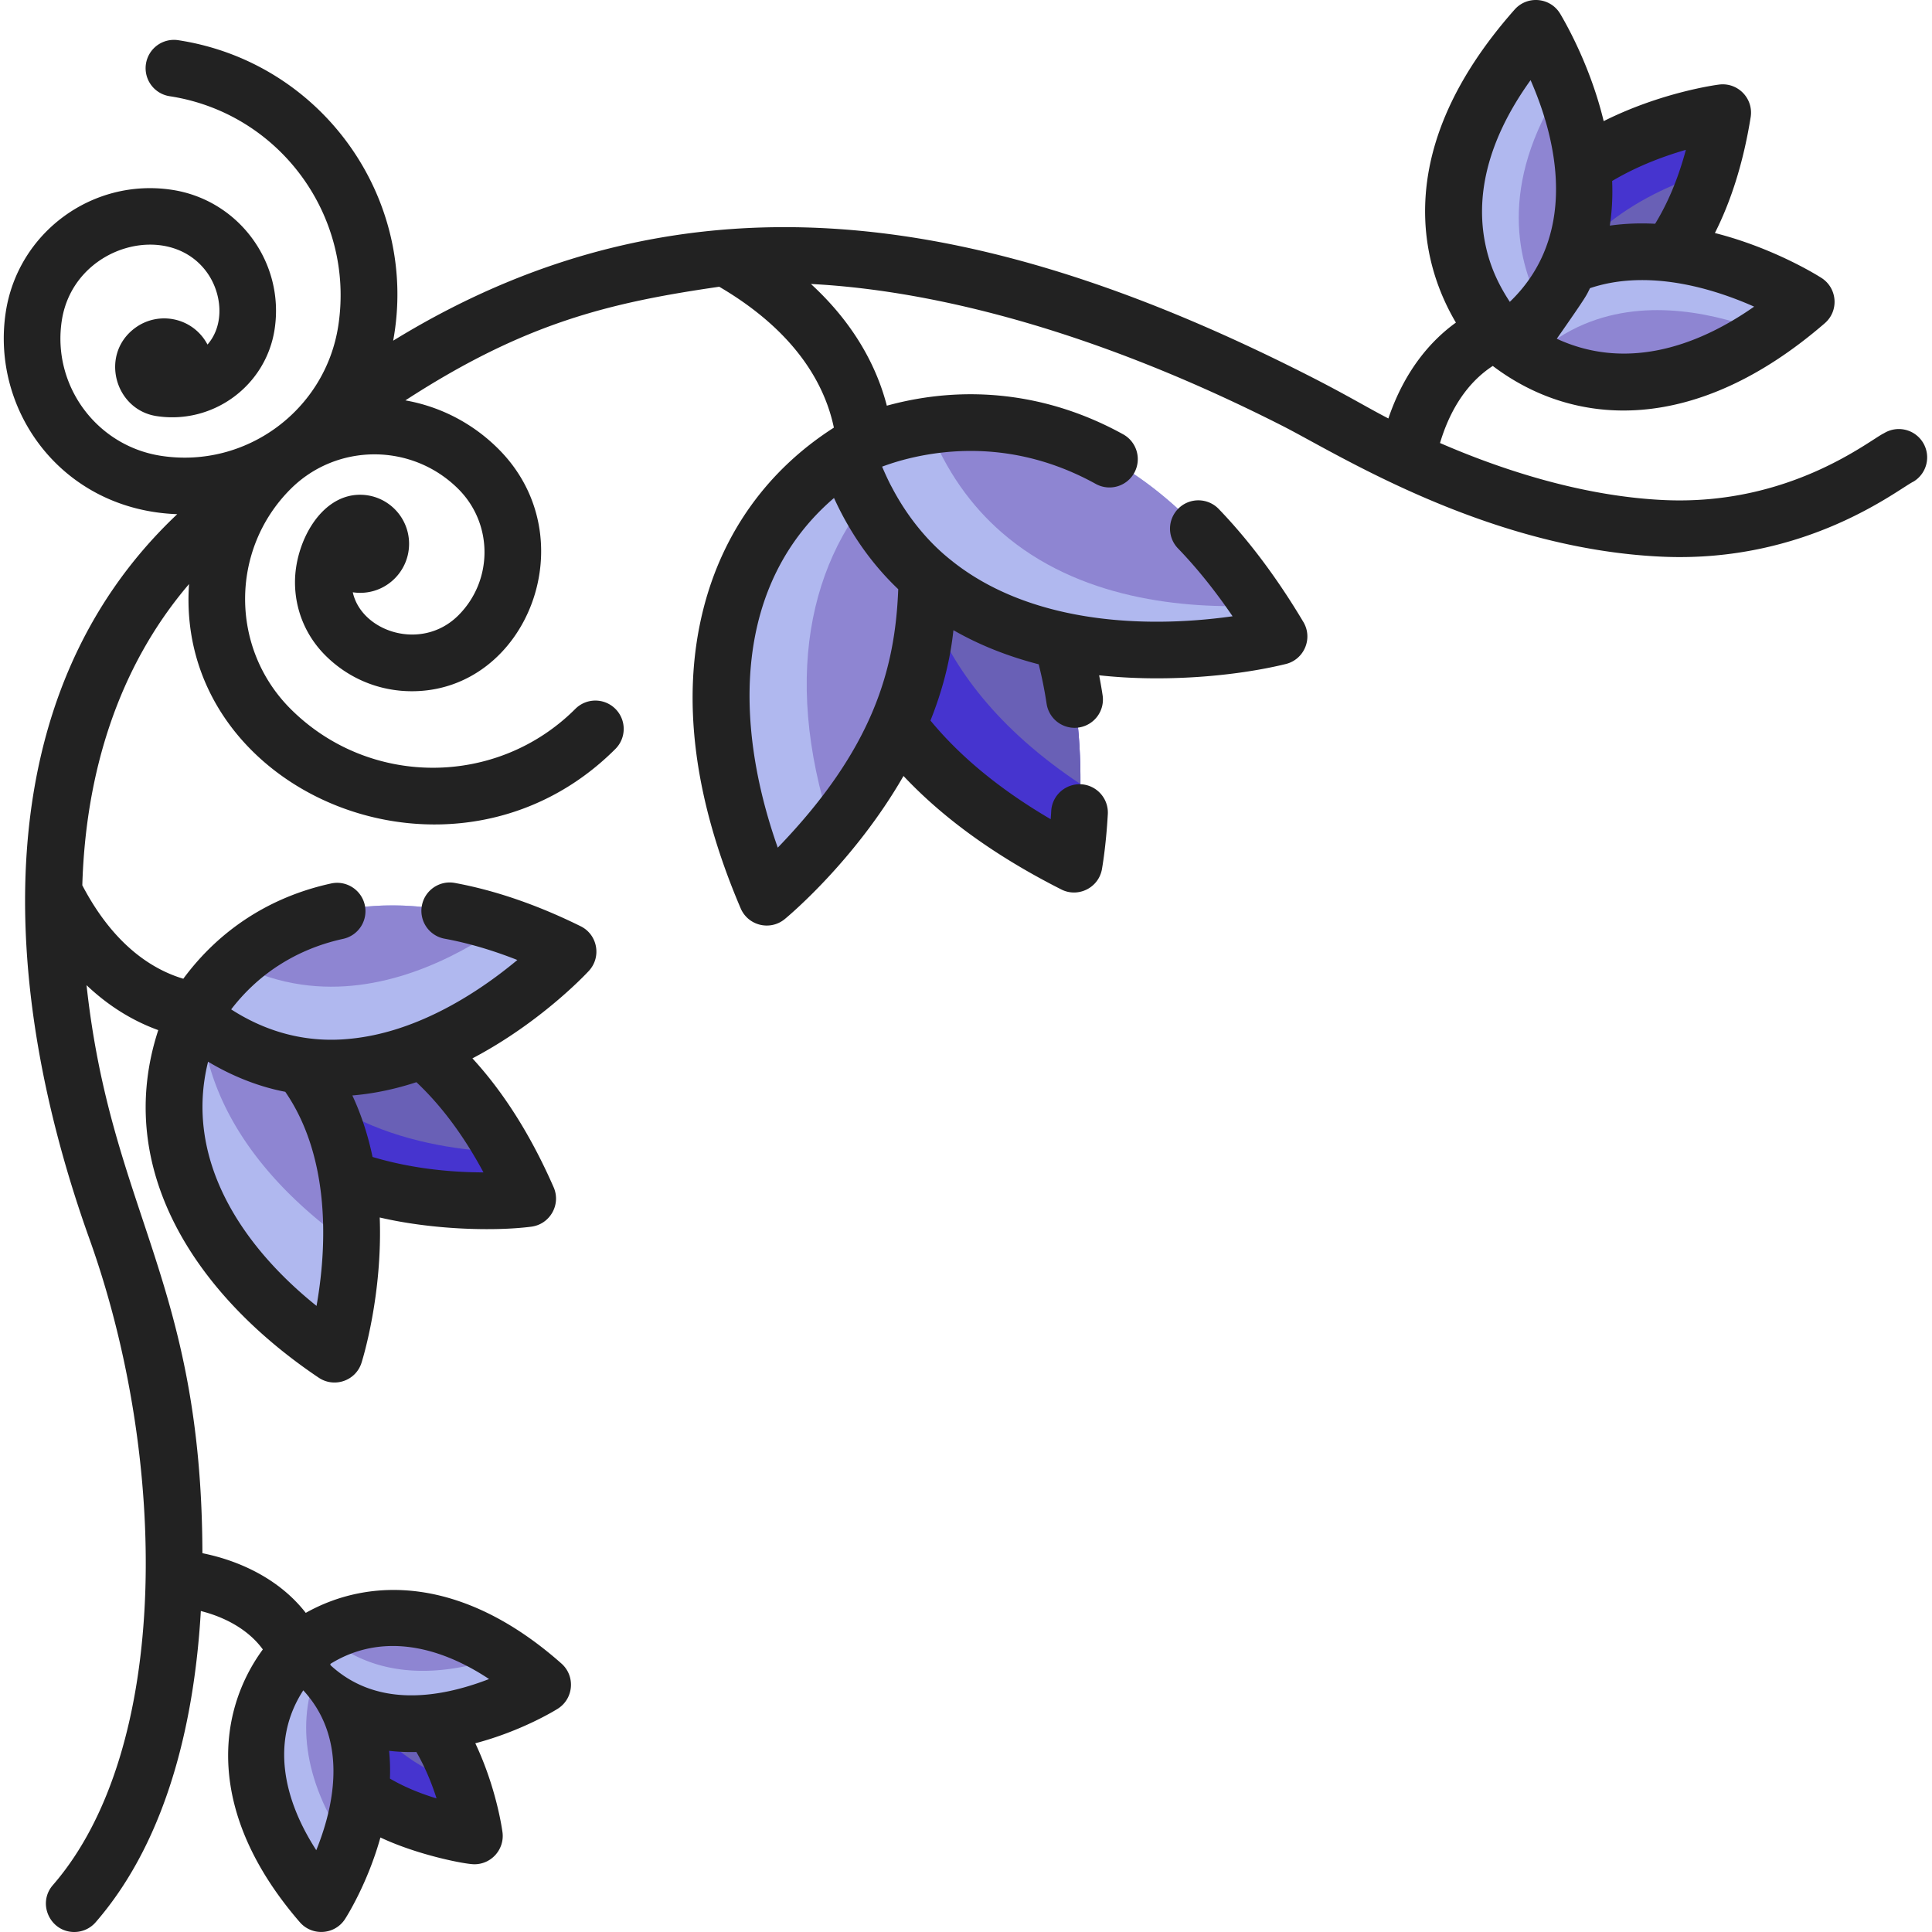 <svg xmlns="http://www.w3.org/2000/svg" version="1.1" xmlns:xlink="http://www.w3.org/1999/xlink" width="512" height="512" x="0" y="0" viewBox="0 0 511 512" style="enable-background:new 0 0 512 512" xml:space="preserve" class=""><g><path fill="#4634cf" d="M285.824 207.777c-.058 7.891-.699 14.246-1.18 17.883a2.399 2.399 0 0 1-3.503 1.8c-84.832-44.769-53.801-109.5-53.801-109.5 5.469 1.372 10.441 3.145 14.957 5.259 37.793 17.687 43.726 59.113 43.527 84.558zm0 0" opacity="1" data-original="#8078bf" class=""></path><path fill="#6960b6" d="M285.824 207.777c-44.238-29.41-46.742-64.52-43.527-84.558 37.793 17.687 43.726 59.113 43.527 84.558zm0 0" opacity="1" data-original="#958fca" class=""></path><path fill="#b0b8ef" d="M219.934 219.844c-6.028 7.406-11.602 12.844-14.696 15.683-1.242 1.133-3.215.672-3.843-.87-23.118-56.852-6.63-97.665 25.828-116.653 1-.442 2.21-.934 3.601-1.442a85.442 85.442 0 0 1 5.266 8.286c5.258 9.441 7.937 18.78 8.75 27.8 2.433 27.243-12.223 51.586-24.906 67.196zm0 0" opacity="1" data-original="#aba6d5" class=""></path><path fill="#8e85d2" d="M219.934 219.844c-13.895-42.508-4.817-75.074 16.156-94.996 5.258 9.441 7.937 18.78 8.75 27.8 2.433 27.243-12.223 51.586-24.906 67.196zm0 0" opacity="1" data-original="#c1bde0" class=""></path><path fill="#b0b8ef" d="M335.148 169.406c-12.816 2.586-59.957 9.781-90.308-16.758-8.809-7.695-16.207-18.238-20.922-32.562 2.96-2.016 3.664-2.336 6.906-3.523a76.903 76.903 0 0 1 14.688-3.727c21.87-3.281 56.718 1.14 87.761 47.621a183.164 183.164 0 0 1 3.434 5.336c.883 1.422.082 3.285-1.559 3.613zm0 0" opacity="1" data-original="#aba6d5" class=""></path><path fill="#8e85d2" d="M333.273 160.457c-20.039.992-48.02-1.61-68.41-19.441-7.89-6.887-14.636-16.055-19.351-28.18 21.87-3.281 56.718 1.14 87.761 47.621zm0 0" opacity="1" data-original="#c1bde0" class=""></path><path fill="#4634cf" d="M455.559 32.602c-.864 4.703-1.922 9.027-3.157 12.984-10.09 32.422-31.39 40.754-44.507 42.703-6.575.98-11.09.352-11.09.352-2.836-44.368 44.437-56.07 56.48-58.332 1.352-.25 2.524.93 2.274 2.293zm0 0" opacity="1" data-original="#8078bf" class=""></path><path fill="#6960b6" d="M452.402 45.586c-10.09 32.422-31.39 40.754-44.507 42.703 4.574-26.035 28.683-37.758 44.507-42.703zm0 0" opacity="1" data-original="#958fca" class=""></path><path fill="#b0b8ef" d="M408.227 81.793c-2.563 3.023-5.668 5.906-9.372 8.598-1.98-1.579-2.113-1.692-3.652-3.692-7.7-9.953-23.305-38.39 9.488-77.082.891-1.055 2.555-.894 3.215.32 1.39 2.54 3.614 6.926 5.735 12.493 5.906 15.507 10.953 40.152-5.414 59.363zm0 0" opacity="1" data-original="#aba6d5" class=""></path><path fill="#8e85d2" d="M408.227 81.793c-6.426-11.684-12.024-32.555 5.414-59.363 5.906 15.507 10.953 40.152-5.414 59.363zm0 0" opacity="1" data-original="#c1bde0" class=""></path><path fill="#4634cf" d="M133.11 318.098c-18.32.77-71.419-1.41-81.016-51.305 0 0 4.824-1.992 12.441-2.883 16.567-1.953 46.371 1.29 68.723 41.453a125.358 125.358 0 0 1 3.476 6.649c1.332 2.734-.57 5.957-3.625 6.086zm0 0" opacity="1" data-original="#8078bf" class=""></path><path fill="#6960b6" d="M133.258 305.363c-20.961-.761-56.621-7.277-68.723-41.453 16.567-1.953 46.371 1.29 68.723 41.453zm0 0" opacity="1" data-original="#958fca" class=""></path><path fill="#b0b8ef" d="M92.645 329.05c-.207 9.81-1.72 18.36-2.934 23.766-.668 2.98-4.184 4.293-6.656 2.473-38.051-27.98-44.317-61.809-30.922-88.598 0-.039.258-.418.59-.879.5-.71 1.152-1.593 1.23-1.703 11.375 4.457 19.563 10.903 25.41 18.36 11 14.074 13.614 31.765 13.282 46.582zm0 0" opacity="1" data-original="#aba6d5" class=""></path><path fill="#8e85d2" d="M92.645 329.05a4.219 4.219 0 0 1-2.582-.843c-26.407-19.418-37.512-41.652-37.34-62.395.5-.71 1.152-1.593 1.23-1.703 11.375 4.457 19.563 10.903 25.41 18.36 11 14.074 13.614 31.765 13.282 46.582zm0 0" opacity="1" data-original="#c1bde0" class=""></path><path fill="#4634cf" d="M118.945 485.34c-46.36-10.524-41.324-46.742-41.324-46.742 4.734-.301 9 .101 12.852 1.05 18.199 4.457 27.14 21.055 31.336 33.247a85.234 85.234 0 0 1 2.14 7.296c.75 3.036-1.953 5.836-5.004 5.149zm0 0" opacity="1" data-original="#8078bf" class=""></path><path fill="#6960b6" d="M121.809 472.895c-22.477-8.008-29.352-23.004-31.336-33.247 18.199 4.457 27.14 21.055 31.336 33.247zm0 0" opacity="1" data-original="#958fca" class=""></path><path fill="#b0b8ef" d="M91.727 489.293a82.019 82.019 0 0 1-3.957 9.488c-1.41 2.856-5.305 3.203-7.215.664-18.14-24.047-15.98-46.113-3.035-60.757.23-.231 1.222-1.032 1.671-1.372a44.612 44.612 0 0 1 4.957 4.246c3.793 3.774 6.446 7.848 8.207 12.051 5.196 12.325 2.805 25.719-.628 35.68zm0 0" opacity="1" data-original="#aba6d5" class=""></path><path fill="#8e85d2" d="M91.727 489.293c-12.407-17.918-13.586-34.598-7.579-47.73 3.793 3.773 6.446 7.847 8.207 12.05 5.196 12.325 2.805 25.719-.628 35.68zm0 0" opacity="1" data-original="#c1bde0" class=""></path><path fill="#b0b8ef" d="M137.563 449.54c-9.31 4.444-28.36 11.394-45.208 4.073-5.804-2.511-11.363-6.738-16.156-13.355.301-.367 1.14-1.39 1.371-1.621 2.453-2.11 5.094-3.934 7.907-5.407 13.046-6.847 29.742-6.394 47.652 5.399a81.243 81.243 0 0 1 5.187 3.703c2.512 1.953 2.121 5.836-.754 7.207zm0 0" opacity="1" data-original="#aba6d5" class=""></path><path fill="#8e85d2" d="M133.129 438.629c-10.149 3.703-24.637 6.676-37.77.96a36.447 36.447 0 0 1-9.882-6.359c13.046-6.847 29.742-6.394 47.652 5.399zm0 0" opacity="1" data-original="#c1bde0" class=""></path><path fill="#b0b8ef" d="M476.05 81.781a115.582 115.582 0 0 1-8.519 6.43c-28.12 19.168-49.836 13.414-61.886 6.695a49.319 49.319 0 0 1-6.79-4.515c-1.98-1.579-2.113-1.692-3.652-3.692 6.016-8.09 12.922-13.226 20.14-16.27 24.407-10.261 52.235 3.516 60.434 8.141 1.203.672 1.332 2.332.274 3.211zm0 0" opacity="1" data-original="#aba6d5" class=""></path><path fill="#8e85d2" d="M467.531 88.21c-28.12 19.169-49.836 13.415-61.886 6.696 4.324-4.082 8.949-7.008 13.703-9.008 17-7.148 35.648-2.632 48.183 2.313zm0 0" opacity="1" data-original="#c1bde0" class=""></path><path fill="#b0b8ef" d="M145.563 256.55c-10.262 9.36-36.81 30.184-66.2 25.919-9.37-1.352-19.031-5.266-28.55-12.914a47.84 47.84 0 0 1 1.32-2.864c0-.007.008-.02.02-.039 2.773-4.215 6.015-8.047 9.718-11.402 15.988-14.555 40.406-20.383 71.059-10.16a129.405 129.405 0 0 1 11.472 4.453c2.801 1.242 3.422 4.945 1.16 7.008zm0 0" opacity="1" data-original="#aba6d5" class=""></path><path fill="#8e85d2" d="M132.93 245.09c-13.196 9.2-32.657 18.86-53.567 15.828-5.758-.832-11.625-2.625-17.492-5.668 15.988-14.555 40.406-20.383 71.059-10.16zm0 0" opacity="1" data-original="#c1bde0" class=""></path><path d="M509.094 117.262a7.507 7.507 0 0 0-10.336-2.438c-3.617 1.668-24.781 19.211-58.2 17.7-22.402-1.016-44.175-8.485-59.44-15.122 3.323-11.093 8.929-17.136 13.984-20.422 21.761 16.48 53.75 18.297 87.984-11.32 3.816-3.305 3.328-9.3-.86-11.996-.84-.539-12.503-7.906-28.261-11.91 4.105-8.129 7.469-18.2 9.48-30.703.79-4.996-3.425-9.27-8.367-8.64-.652.077-15.297 2.023-30.586 9.69-3.344-13.874-9.379-24.808-11.43-28.292-2.55-4.493-8.746-5.13-12.164-1.282-16.507 18.66-24.476 37.5-23.675 56.012.5 11.504 4.406 20.703 8.109 26.95-6.988 5.042-13.723 13.1-17.898 25.41-6.043-3.137-10.907-6.165-21.301-11.442-82.965-42.105-163.188-57.848-242.438-9.172 6.91-37.512-18.77-73.797-56.965-79.633a7.505 7.505 0 0 0-8.554 6.285 7.51 7.51 0 0 0 6.285 8.56c29.09 4.444 49.137 31.726 44.691 60.816-3.418 22.37-24.453 37.93-46.937 34.492-17.145-2.618-28.961-18.696-26.34-35.84 3.023-19.793 28.215-26.727 38.371-12.906 4.113 5.597 4.86 13.984.242 19.25-3.808-7.18-12.91-9.012-19.176-4.407-9.437 6.934-5.464 21.668 5.676 23.368 14.965 2.285 29-8.028 31.285-22.993 2.704-17.683-9.484-34.265-27.168-36.968C24.027 47.086 4.254 61.613 1.031 82.695c-3.996 26.153 14.895 52.473 45.438 53.567C-4.957 184.805-.652 261.727 23.203 328.324c20.973 58.551 21.672 135.11-9.691 171.246-4.239 4.883-.7 12.43 5.664 12.43a7.49 7.49 0 0 0 5.676-2.586c19.738-22.746 26.296-55.285 27.87-82.488.462.215 10.618 2.199 16.43 10.191-12.136 16.547-15.359 43.188 9.809 72.29 3.254 3.75 9.266 3.378 11.992-.864.43-.668 5.988-9.457 9.36-21.594 9.8 4.63 22.37 7.098 24.91 7.098 4.543 0 8.015-4.004 7.445-8.457-.07-.512-1.54-11.613-7.207-23.606 12.242-3.222 21.164-8.718 21.832-9.14 4.242-2.66 4.746-8.664.992-11.992-26.367-23.344-50.965-22.856-67.754-13.426-10.242-13.164-26.636-15.528-27.39-15.836-.22-72.106-24.149-90.285-30.707-150.512 6.21 5.902 12.773 9.66 19.007 11.914-11.996 36.684 9.77 70.09 42.516 92.106 4.11 2.773 9.828.867 11.352-3.961.378-1.192 5.574-18.11 4.824-38.492 13.914 3.253 30.34 3.703 40.156 2.44 4.973-.636 7.938-5.882 5.926-10.46-6.457-14.727-13.856-25.809-21.516-34.148 18.031-9.477 30.082-22.344 30.863-23.192 3.407-3.703 2.282-9.633-2.19-11.824-11.403-5.637-22.626-9.5-33.337-11.473-4.074-.75-7.988 1.953-8.738 6.035a7.507 7.507 0 0 0 6.027 8.743c6.203 1.14 12.66 3.03 19.278 5.644-12.329 10.266-27.922 19.211-44.004 20.844-.012.008-.012.008-.024 0-11.097 1.21-21.875-1.352-31.812-7.758 3.406-4.422 7.48-8.312 12.351-11.504h.012c5.176-3.383 10.98-5.804 17.32-7.187a7.506 7.506 0 0 0 5.735-8.93c-.883-4.055-4.887-6.629-8.93-5.746-16.066 3.504-29.531 12.191-39.172 25.246-8.137-2.434-18.426-8.836-26.766-24.766.868-29.492 9.348-57.672 28.286-79.828-3.875 55.524 70.257 86.43 112.992 43.696a7.511 7.511 0 0 0 0-10.618 7.504 7.504 0 0 0-10.617 0c-20.809 20.805-54.664 20.805-75.473 0-16.059-16.062-16.059-42.195 0-58.254 12.262-12.261 32.215-12.261 44.48 0 9.223 9.227 9.223 24.235 0 33.461-9.695 9.692-25.683 4.38-27.988-6.105 8.035 1.191 14.918-5.05 14.918-12.844 0-7.18-5.82-13-13-13-10.48 0-17.234 12.696-17.234 23.153 0 7.332 2.855 14.226 8.043 19.414 6.129 6.125 14.273 9.5 22.937 9.5 30.512 0 46.52-40.621 22.942-64.196-6.813-6.816-15.375-11.238-24.668-12.883 31.691-20.574 54.093-25.902 83.175-30.117 20.801 12.203 28.118 26.5 30.38 37.34-17.5 11.192-29.423 27.738-34.579 48.04-5.937 23.437-2.613 50.136 9.88 79.355 1.972 4.605 7.812 6.03 11.694 2.836 1.2-.993 18.622-15.598 31.454-37.922 9.851 10.492 23.394 20.754 41.816 30.074 4.41 2.246 9.848-.367 10.77-5.336.039-.242 1.07-5.898 1.562-14.617.23-4.133-2.934-7.68-7.078-7.918-4.133-.211-7.68 2.933-7.918 7.078-.04.75-.09 1.48-.14 2.18-14.266-8.348-24.536-17.246-31.864-26.149 2.992-7.465 5.195-15.496 6.086-23.945 6.789 3.894 14.355 6.918 22.594 9.039.851 3.336 1.55 6.82 2.101 10.453a7.502 7.502 0 0 0 8.551 6.297c4.106-.633 6.918-4.453 6.285-8.559-.27-1.793-.578-3.543-.918-5.277 17.172 1.902 36.258.262 49.543-3.004 4.832-1.242 7.16-6.797 4.582-11.121-6.894-11.57-14.433-21.644-22.422-29.941-2.875-2.985-7.629-3.075-10.62-.2a7.521 7.521 0 0 0-.204 10.621c5.027 5.204 9.871 11.243 14.488 18.008-25.273 3.555-54.351 1.188-74.191-14.523v-.012c-6.027-4.644-11.785-11.398-16.078-19.601v-.008c-.813-1.442-1.922-3.895-2.613-5.516.605-.152 10.16-4.156 23.496-4.156 11.484 0 22.625 2.941 33.125 8.738a7.502 7.502 0 0 0 10.203-2.933c2-3.633.691-8.2-2.945-10.211-20.032-11.063-41.93-13.278-62.625-7.586-2.375-9.2-7.84-20.985-20.114-32.254 25.317 1.293 68.078 8.734 124.934 37.59 14.578 7.402 54.183 32.574 100.539 34.675 38.558 1.758 62.883-18.097 66.777-19.93a7.505 7.505 0 0 0 2.438-10.331zm-82.36-69.297c6.004-3.578 12.801-6.32 19.543-8.258-2.132 7.938-4.945 14.375-8.148 19.594-3.926-.203-7.961-.082-12.012.488.578-3.793.79-7.738.617-11.824zm-5.863 28.402c13.899-4.668 29.988-1.09 43.496 4.895-16.094 11.265-34.605 16.691-52.297 8.511 8.418-12.054 7.727-11.32 8.801-13.406zm-15.75-55.129c9.125 20.825 10.524 43.38-5.504 58.754-3.234-4.926-5.46-9.875-6.617-15.949-2.062-10.852-.379-25.395 12.121-42.805zM102.836 471.344c.09-2.414.031-4.875-.219-7.36 2.457.286 4.778.368 7.227.313 2.422 4.191 4.144 8.527 5.347 12.3-4.636-1.402-8.761-3.152-12.355-5.253zm26.277-26.38c-14.672 5.665-30.445 6.993-42.011-3.652-.024-.12-.043-.23-.07-.351 13.538-8.395 28.804-4.8 42.081 4.004zm-49.242 2.993c10.738 11.633 9.375 27.691 3.445 42.367-8.726-13.476-12.148-28.96-3.445-42.367zm29.984-161.164c6.157 5.789 12.204 13.547 17.77 23.906-9.797-.027-19.937-1.258-29.395-4.094-1.148-5.476-2.87-10.98-5.355-16.296 5.906-.493 11.605-1.754 16.98-3.516zm-55.21-5.434c6.832 4.102 13.972 6.754 20.453 7.977 10.968 15.93 11.62 37.875 8.289 56.742-20.34-16.32-35.074-39.316-28.742-64.719zm182.898-125.214c-.82 21.218-6.64 42.289-31.926 68.492-11.8-33.403-11.582-69.957 14.906-92.668 4.086 9 9.793 17.312 17.02 24.176zm0 0" fill="#222222" opacity="1" data-original="#000000" class=""></path></g></svg>